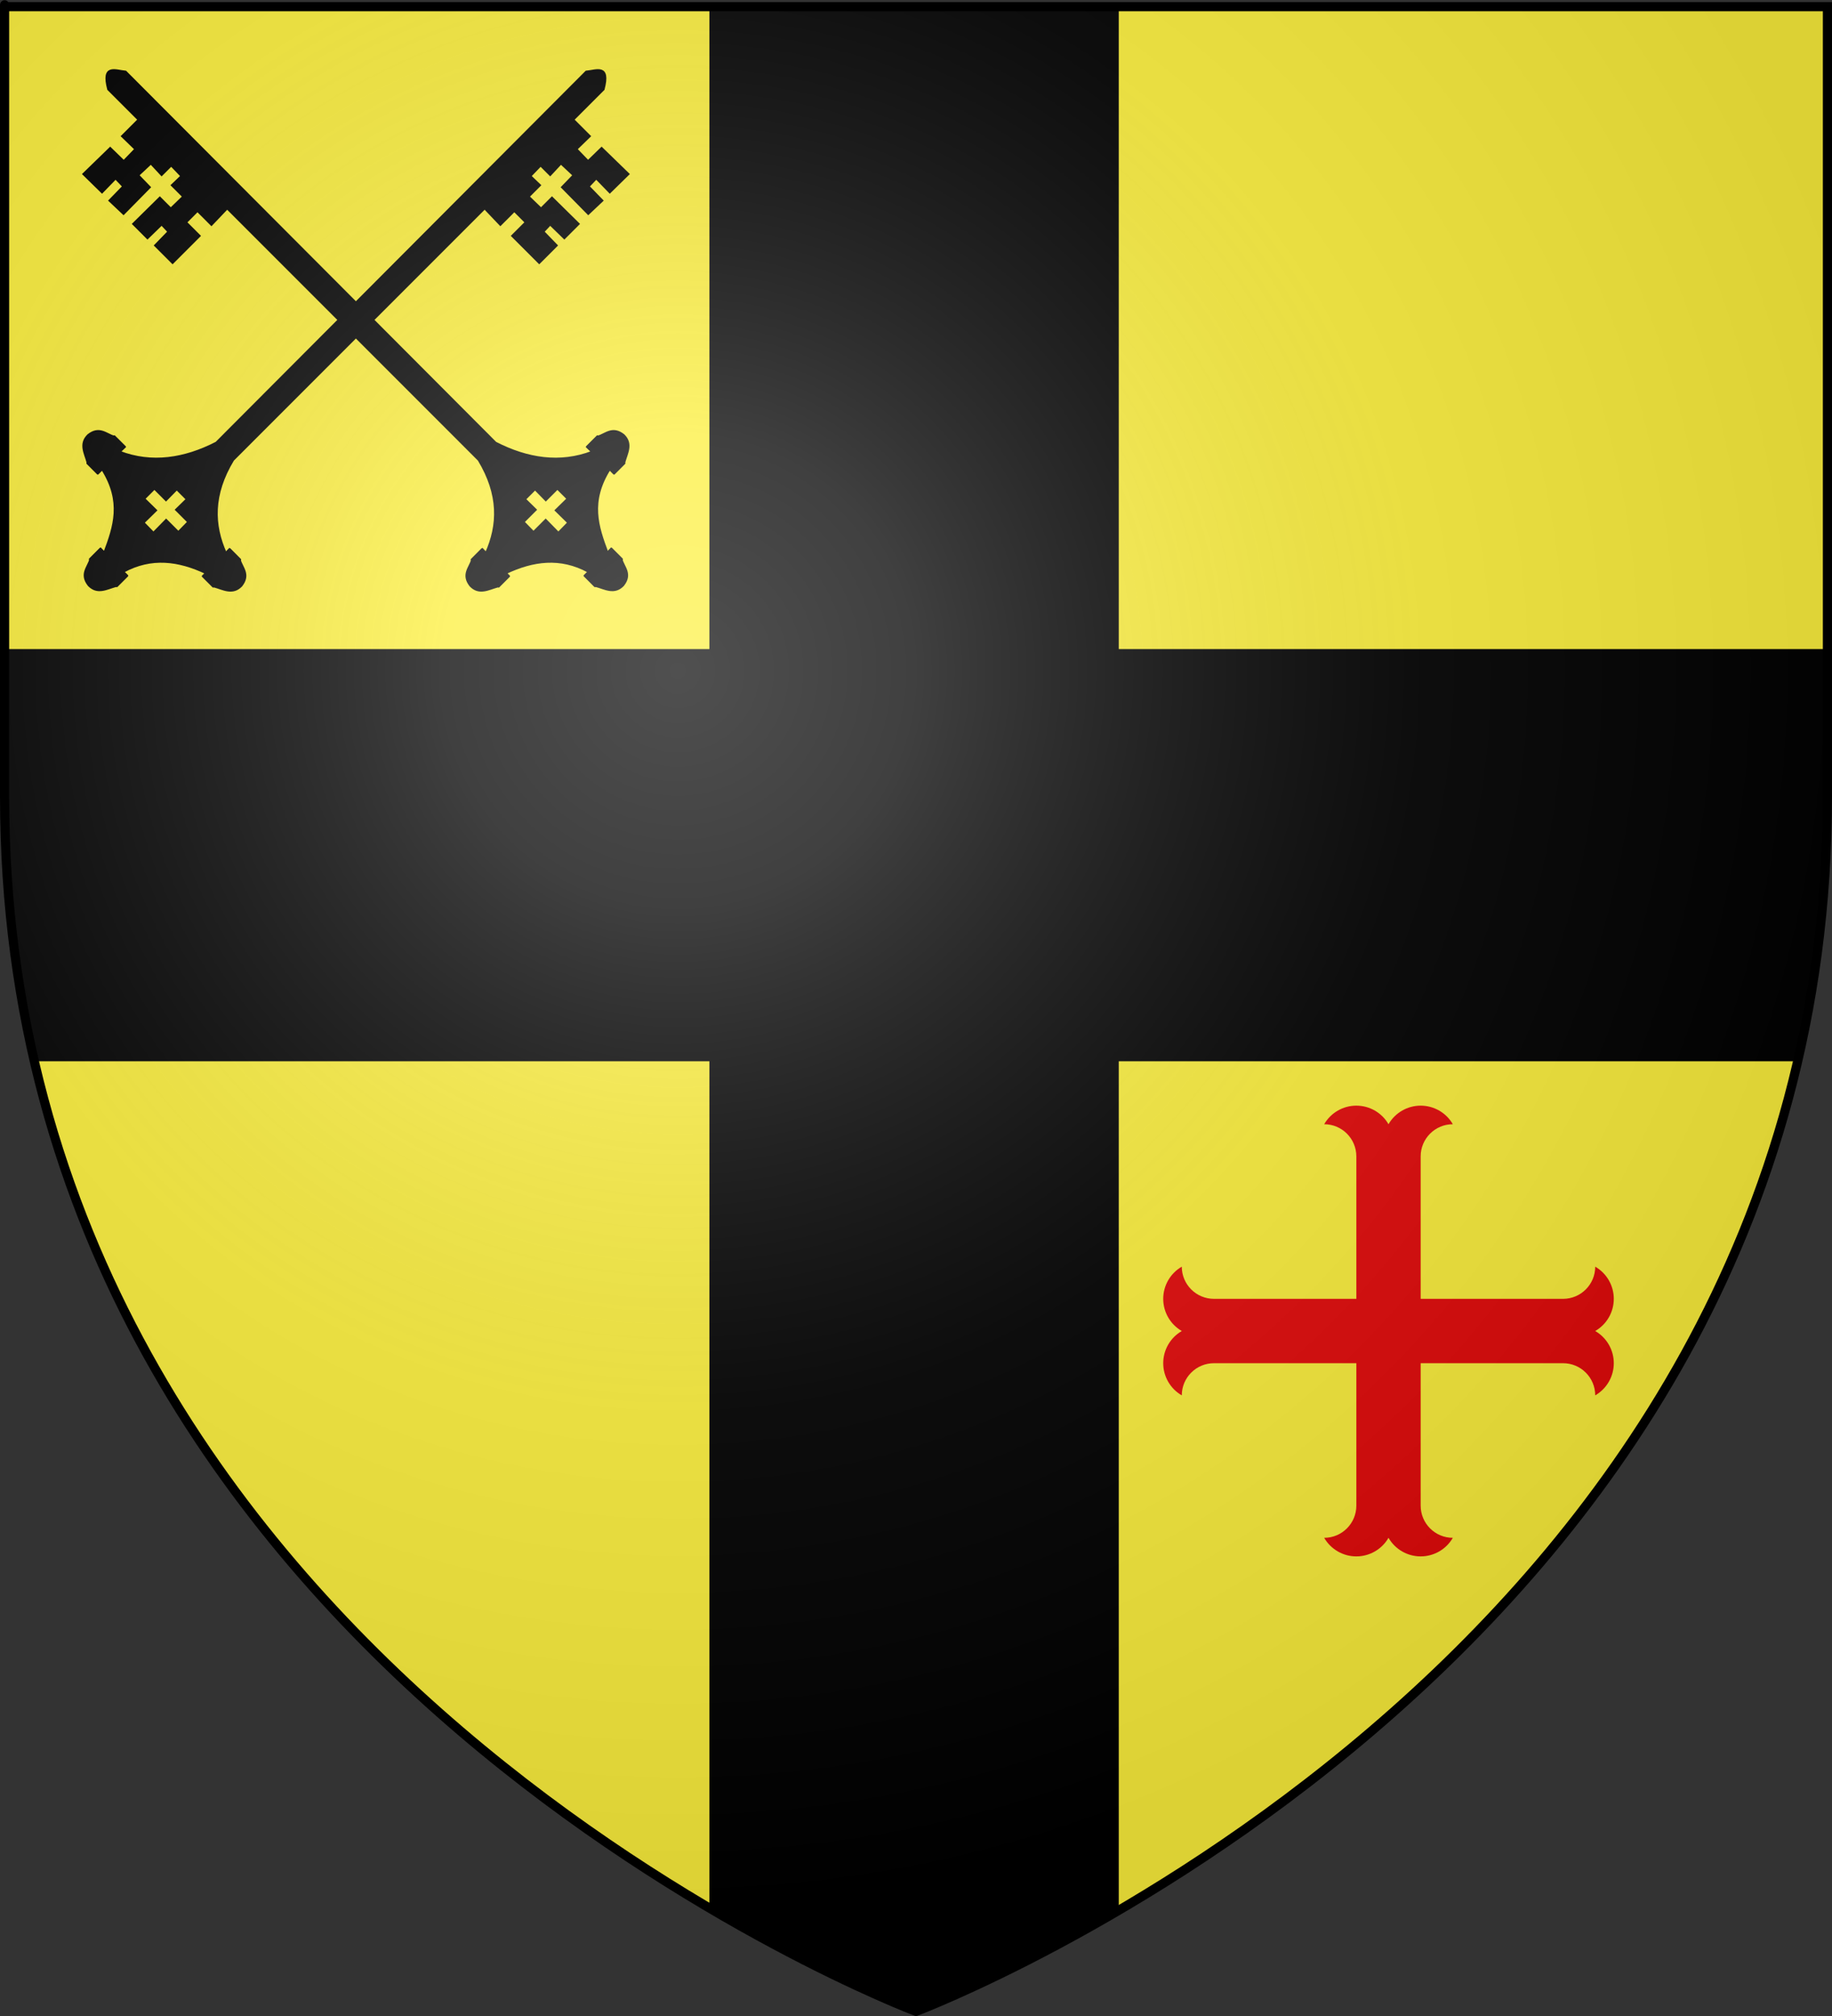 <?xml version="1.0" encoding="UTF-8" standalone="no"?>
<!-- Created with Inkscape (http://www.inkscape.org/) -->
<svg
   xmlns:svg="http://www.w3.org/2000/svg"
   xmlns="http://www.w3.org/2000/svg"
   xmlns:xlink="http://www.w3.org/1999/xlink"
   version="1.0"
   width="600"
   height="660"
   id="svg2">
  <rect width="100%" height="100%" fill="#333333" stroke="none"/>
  <defs
     id="defs4">
    <radialGradient
       cx="225.524"
       cy="218.901"
       r="300"
       fx="225.524"
       fy="218.901"
       id="radialGradient2871"
       xlink:href="#linearGradient2955"
       gradientUnits="userSpaceOnUse"
       gradientTransform="matrix(0,1.386,-1.323,-5.741131e-8,-158.082,-109.541)" />
    <radialGradient
       cx="225.524"
       cy="218.901"
       r="300"
       fx="225.524"
       fy="218.901"
       id="radialGradient2865"
       xlink:href="#linearGradient2955"
       gradientUnits="userSpaceOnUse"
       gradientTransform="matrix(0,1.749,-1.593,-1.049767e-7,551.788,-191.29)" />
    <radialGradient
       cx="225.524"
       cy="218.901"
       r="300"
       fx="225.524"
       fy="218.901"
       id="radialGradient1911"
       xlink:href="#linearGradient2955"
       gradientUnits="userSpaceOnUse"
       gradientTransform="matrix(-4.167939e-4,2.183,-1.884,-3.599562e-4,615.597,-289.121)" />
    <clipPath
       id="clip">
      <path
         d="M 0,-200 L 0,600 L 300,600 L 300,-200 L 0,-200 z "
         id="path10" />
    </clipPath>
    <polygon
       points="0,-1 0.588,0.809 -0.951,-0.309 0.951,-0.309 -0.588,0.809 0,-1 "
       transform="scale(53,53)"
       id="star" />
    <radialGradient
       cx="225.524"
       cy="218.901"
       r="300"
       fx="225.524"
       fy="218.901"
       id="radialGradient2961"
       xlink:href="#linearGradient2955"
       gradientUnits="userSpaceOnUse"
       gradientTransform="matrix(-4.167939e-4,2.183,-1.884,-3.599562e-4,615.597,-289.121)" />
    <linearGradient
       id="linearGradient2955">
      <stop
         style="stop-color:#fd0000;stop-opacity:1"
         offset="0"
         id="stop2867" />
      <stop
         style="stop-color:#e77275;stop-opacity:0.659"
         offset="0.5"
         id="stop2873" />
      <stop
         style="stop-color:black;stop-opacity:0.323"
         offset="1"
         id="stop2959" />
    </linearGradient>
    <linearGradient
       id="linearGradient2885">
      <stop
         style="stop-color:white;stop-opacity:1"
         offset="0"
         id="stop2887" />
      <stop
         style="stop-color:white;stop-opacity:1"
         offset="0.229"
         id="stop2891" />
      <stop
         style="stop-color:black;stop-opacity:1"
         offset="1"
         id="stop2889" />
    </linearGradient>
    <linearGradient
       id="linearGradient2893">
      <stop
         style="stop-color:white;stop-opacity:0.314"
         offset="0"
         id="stop2895" />
      <stop
         style="stop-color:white;stop-opacity:0.251"
         offset="0.19"
         id="stop2897" />
      <stop
         style="stop-color:#6b6b6b;stop-opacity:0.125"
         offset="0.6"
         id="stop2901" />
      <stop
         style="stop-color:black;stop-opacity:0.125"
         offset="1"
         id="stop2899" />
    </linearGradient>
    <linearGradient
       id="linearGradient2008">
      <stop
         style="stop-color:white;stop-opacity:0.314"
         offset="0"
         id="stop2010" />
      <stop
         style="stop-color:white;stop-opacity:0.251"
         offset="0.19"
         id="stop2012" />
      <stop
         style="stop-color:#6b6b6b;stop-opacity:0.125"
         offset="0.6"
         id="stop2014" />
      <stop
         style="stop-color:black;stop-opacity:0.125"
         offset="1"
         id="stop2016" />
    </linearGradient>
    <linearGradient
       id="linearGradient2000">
      <stop
         style="stop-color:white;stop-opacity:1"
         offset="0"
         id="stop2002" />
      <stop
         style="stop-color:white;stop-opacity:1"
         offset="0.229"
         id="stop2004" />
      <stop
         style="stop-color:black;stop-opacity:1"
         offset="1"
         id="stop2006" />
    </linearGradient>
    <linearGradient
       id="linearGradient1992">
      <stop
         style="stop-color:#fd0000;stop-opacity:1"
         offset="0"
         id="stop1994" />
      <stop
         style="stop-color:#e77275;stop-opacity:0.659"
         offset="0.5"
         id="stop1996" />
      <stop
         style="stop-color:black;stop-opacity:0.323"
         offset="1"
         id="stop1998" />
    </linearGradient>
    <radialGradient
       cx="225.524"
       cy="218.901"
       r="300"
       fx="225.524"
       fy="218.901"
       id="radialGradient1990"
       xlink:href="#linearGradient2955"
       gradientUnits="userSpaceOnUse"
       gradientTransform="matrix(-4.167939e-4,2.183,-1.884,-3.599562e-4,615.597,-289.121)" />
    <polygon
       points="0,-1 0.588,0.809 -0.951,-0.309 0.951,-0.309 -0.588,0.809 0,-1 "
       transform="scale(53,53)"
       id="polygon1988" />
    <clipPath
       id="clipPath1984">
      <path
         d="M 0,-200 L 0,600 L 300,600 L 300,-200 L 0,-200 z "
         id="path1986" />
    </clipPath>
    <radialGradient
       cx="225.524"
       cy="218.901"
       r="300"
       fx="225.524"
       fy="218.901"
       id="radialGradient1982"
       xlink:href="#linearGradient2955"
       gradientUnits="userSpaceOnUse"
       gradientTransform="matrix(-4.167939e-4,2.183,-1.884,-3.599562e-4,615.597,-289.121)" />
    <radialGradient
       cx="225.524"
       cy="218.901"
       r="300"
       fx="225.524"
       fy="218.901"
       id="radialGradient1980"
       xlink:href="#linearGradient2955"
       gradientUnits="userSpaceOnUse"
       gradientTransform="matrix(0,1.749,-1.593,-1.049767e-7,551.788,-191.29)" />
    <radialGradient
       cx="225.524"
       cy="218.901"
       r="300"
       fx="225.524"
       fy="218.901"
       id="radialGradient1978"
       xlink:href="#linearGradient2955"
       gradientUnits="userSpaceOnUse"
       gradientTransform="matrix(0,1.386,-1.323,-5.741131e-8,-158.082,-109.541)" />
    <radialGradient
       cx="221.445"
       cy="226.331"
       r="300"
       fx="221.445"
       fy="226.331"
       id="radialGradient1976"
       xlink:href="#linearGradient2893"
       gradientUnits="userSpaceOnUse"
       gradientTransform="matrix(1.353,0,0,1.349,-77.629,-85.747)" />
    <radialGradient
       cx="221.445"
       cy="226.331"
       r="300"
       fx="221.445"
       fy="226.331"
       id="radialGradient2109"
       xlink:href="#linearGradient2893"
       gradientUnits="userSpaceOnUse"
       gradientTransform="matrix(1.353,0,0,1.349,-77.629,-85.747)" />
    <radialGradient
       cx="225.524"
       cy="218.901"
       r="300"
       fx="225.524"
       fy="218.901"
       id="radialGradient2107"
       xlink:href="#linearGradient2955"
       gradientUnits="userSpaceOnUse"
       gradientTransform="matrix(0,1.386,-1.323,-5.741131e-8,-158.082,-109.541)" />
    <radialGradient
       cx="225.524"
       cy="218.901"
       r="300"
       fx="225.524"
       fy="218.901"
       id="radialGradient2105"
       xlink:href="#linearGradient2955"
       gradientUnits="userSpaceOnUse"
       gradientTransform="matrix(0,1.749,-1.593,-1.049767e-7,551.788,-191.29)" />
    <radialGradient
       cx="225.524"
       cy="218.901"
       r="300"
       fx="225.524"
       fy="218.901"
       id="radialGradient2103"
       xlink:href="#linearGradient2955"
       gradientUnits="userSpaceOnUse"
       gradientTransform="matrix(-4.167939e-4,2.183,-1.884,-3.599562e-4,615.597,-289.121)" />
    <clipPath
       id="clipPath2099">
      <path
         d="M 0,-200 L 0,600 L 300,600 L 300,-200 L 0,-200 z "
         id="path2101" />
    </clipPath>
    <polygon
       points="0,-1 0.588,0.809 -0.951,-0.309 0.951,-0.309 -0.588,0.809 0,-1 "
       transform="scale(53,53)"
       id="polygon2097" />
    <radialGradient
       cx="225.524"
       cy="218.901"
       r="300"
       fx="225.524"
       fy="218.901"
       id="radialGradient2095"
       xlink:href="#linearGradient2955"
       gradientUnits="userSpaceOnUse"
       gradientTransform="matrix(-4.167939e-4,2.183,-1.884,-3.599562e-4,615.597,-289.121)" />
    <linearGradient
       id="linearGradient2087">
      <stop
         style="stop-color:#fd0000;stop-opacity:1"
         offset="0"
         id="stop2089" />
      <stop
         style="stop-color:#e77275;stop-opacity:0.659"
         offset="0.5"
         id="stop2091" />
      <stop
         style="stop-color:black;stop-opacity:0.323"
         offset="1"
         id="stop2093" />
    </linearGradient>
    <linearGradient
       id="linearGradient2079">
      <stop
         style="stop-color:white;stop-opacity:1"
         offset="0"
         id="stop2081" />
      <stop
         style="stop-color:white;stop-opacity:1"
         offset="0.229"
         id="stop2083" />
      <stop
         style="stop-color:black;stop-opacity:1"
         offset="1"
         id="stop2085" />
    </linearGradient>
    <linearGradient
       id="linearGradient2069">
      <stop
         style="stop-color:white;stop-opacity:0.314"
         offset="0"
         id="stop2071" />
      <stop
         style="stop-color:white;stop-opacity:0.251"
         offset="0.19"
         id="stop2073" />
      <stop
         style="stop-color:#6b6b6b;stop-opacity:0.125"
         offset="0.6"
         id="stop2075" />
      <stop
         style="stop-color:black;stop-opacity:0.125"
         offset="1"
         id="stop2077" />
    </linearGradient>
    <radialGradient
       cx="221.445"
       cy="226.331"
       r="300"
       fx="221.445"
       fy="226.331"
       id="radialGradient2121"
       xlink:href="#linearGradient2893"
       gradientUnits="userSpaceOnUse"
       gradientTransform="matrix(1.353,0,0,1.349,-77.629,-85.747)" />
  </defs>
  <g
     transform="translate(-91.429,-230.933)"
     style="display:inline"
     id="layer3">
    <g
       transform="translate(90.784,230.899)"
       style="fill:#fcef3c;fill-opacity:1;display:inline"
       id="g2124">
      <path
         d="M 300,658.5 C 300,658.5 598.5,546.18 598.5,260.728 C 598.5,-24.723 598.5,2.176 598.5,2.176 L 1.5,2.176 L 1.5,260.728 C 1.5,546.18 300,658.5 300,658.5 z "
         style="fill:#fcef3c;fill-opacity:1;fill-rule:evenodd;stroke:none;stroke-width:1px;stroke-linecap:butt;stroke-linejoin:miter;stroke-opacity:1"
         id="path2855" />
    </g>
  </g>
  <g
     transform="translate(-91.429,-230.933)"
     style="display:inline"
     id="layer5">
    <path
       d="M 232.344,2.156 L 232.344,212.5 L 0.875,212.5 L 0.875,260.688 C 0.875,291.61 4.378,320.501 10.625,347.438 L 232.344,347.438 L 232.344,624.969 C 271.224,647.812 299.375,658.469 299.375,658.469 C 299.375,658.469 327.527,647.811 366.406,624.969 L 366.406,347.438 L 588.125,347.438 C 594.372,320.501 597.875,291.61 597.875,260.688 C 597.875,207.482 597.875,246.199 597.875,212.5 L 366.406,212.5 L 366.406,2.156 L 232.344,2.156 z "
       transform="translate(91.429,230.933)"
       style="fill:black;fill-opacity:1;fill-rule:evenodd;stroke:none;stroke-width:0.3;stroke-linecap:butt;stroke-linejoin:miter;stroke-miterlimit:4;stroke-dasharray:none;stroke-opacity:1;display:inline"
       id="path6198" />
    <g
       transform="matrix(4.764005e-2,0,0,4.764005e-2,450.899,571.404)"
       style="fill:#e20909;fill-opacity:1;stroke:none"
       id="g9901">
      <path
         d="M 1778.9,3200 C 1778.9,3322.11 1679.9,3421.1 1557.79,3421.1 C 1603.4,3500.1 1687.68,3548.76 1778.89,3548.76 C 1870.11,3548.76 1954.39,3500.1 2000,3421.1 C 2045.61,3500.1 2129.89,3548.76 2221.1,3548.76 C 2312.32,3548.76 2396.6,3500.1 2442.21,3421.1 C 2320.1,3421.1 2221.1,3322.11 2221.1,3200 L 2221.1,2221.1 L 3200,2221.1 C 3322.11,2221.1 3421.1,2320.1 3421.1,2442.21 C 3500.1,2396.6 3548.76,2312.32 3548.76,2221.11 C 3548.76,2129.89 3500.1,2045.61 3421.1,2000 C 3500.1,1954.39 3548.76,1870.11 3548.76,1778.9 C 3548.76,1687.68 3500.1,1603.4 3421.1,1557.79 C 3421.1,1679.9 3322.11,1778.9 3200,1778.9 L 2221.1,1778.9 L 2221.1,800 C 2221.1,677.887 2320.1,578.895 2442.21,578.895 C 2396.6,499.902 2312.32,451.24 2221.1,451.24 C 2129.89,451.24 2045.61,499.902 2000,578.895 C 1954.39,499.902 1870.11,451.24 1778.89,451.24 C 1687.68,451.24 1603.4,499.902 1557.79,578.895 C 1679.9,578.895 1778.9,677.887 1778.9,800 L 1778.9,1778.9 L 800,1778.9 C 677.887,1778.9 578.895,1679.9 578.895,1557.79 C 499.902,1603.4 451.24,1687.68 451.24,1778.9 C 451.24,1870.11 499.902,1954.39 578.895,2000 C 499.902,2045.61 451.24,2129.89 451.24,2221.11 C 451.24,2312.32 499.902,2396.6 578.895,2442.21 C 578.895,2320.1 677.887,2221.1 800,2221.1 L 1778.9,2221.1 L 1778.9,3200 z "
         style="fill:#e20909;fill-opacity:1"
         id="path9903" />
    </g>
    <g
       style="fill:black;fill-opacity:1"
       id="g10882">
      <g
         transform="matrix(0.211,0,0,0.211,348.427,271.72)"
         id="g13663">
        <g
           transform="matrix(0.707,-0.707,0.707,0.707,-919.861,287.571)"
           style="fill:black;fill-opacity:1"
           id="g10827">
          <path
             d="M 188.521,-334.379 L 187.46,478.791 C 204.337,531.462 234.761,573.272 283.637,594.945 L 283.637,633.141 C 225.595,646.416 207.549,682.782 189.582,722.448 L 147.828,722.266 C 133.826,674.672 99.439,648.823 55.52,633.141 L 55.52,589.64 C 100.472,572.622 134.944,540.234 149.95,479.295 L 149.95,-334.122 C 170.578,-369.532 178.348,-346.494 188.521,-334.379 z "
             style="fill:black;fill-opacity:1;fill-rule:evenodd;stroke:black;stroke-width:3;stroke-linecap:butt;stroke-linejoin:miter;stroke-miterlimit:4;stroke-dasharray:none;stroke-opacity:1"
             id="path11319" />
          <path
             d="M 169.122,514.583 C 185.892,554.588 206.883,592.142 254.274,614.366 C 211.221,630.371 188.14,663.953 169.872,701.77 C 151.568,667.689 125.959,637.102 84.719,613.991 C 121.473,589.906 152.297,559.594 169.122,514.583 z "
             style="fill:black;fill-opacity:1;fill-rule:evenodd;stroke:black;stroke-width:3;stroke-linecap:butt;stroke-linejoin:miter;stroke-miterlimit:4;stroke-dasharray:none;stroke-opacity:1"
             id="path11321" />
          <g
             transform="translate(-17.315,-9.701)"
             style="fill:black;fill-opacity:1;stroke-width:3;stroke-miterlimit:4;stroke-dasharray:none"
             id="g11330">
            <path
               d="M 300.473,593.682 L 301.974,651.451 L 324.481,651.451 C 337.364,644.104 354.058,640.296 353.741,620.691 C 351.185,598.939 335.089,600.208 323.356,594.057 L 300.473,593.682 z "
               style="fill:black;fill-opacity:1;fill-rule:evenodd;stroke:black;stroke-width:3;stroke-linecap:butt;stroke-linejoin:miter;stroke-miterlimit:4;stroke-dasharray:none;stroke-opacity:1"
               id="path11326" />
            <rect
               width="22.883"
               height="59.269"
               x="300.849"
               y="593.307"
               style="opacity:1;fill:black;fill-opacity:1;stroke:black;stroke-width:3;stroke-linecap:round;stroke-linejoin:round;stroke-miterlimit:4;stroke-dasharray:none;stroke-opacity:1"
               id="rect11328" />
          </g>
          <g
             transform="matrix(-1,0,0,1,356.623,-12.451)"
             style="fill:black;fill-opacity:1;stroke-width:3;stroke-miterlimit:4;stroke-dasharray:none"
             id="g11334">
            <path
               d="M 300.473,593.682 L 301.974,651.451 L 324.481,651.451 C 337.364,644.104 354.058,640.296 353.741,620.691 C 351.185,598.939 335.089,600.208 323.356,594.057 L 300.473,593.682 z "
               style="fill:black;fill-opacity:1;fill-rule:evenodd;stroke:black;stroke-width:3;stroke-linecap:butt;stroke-linejoin:miter;stroke-miterlimit:4;stroke-dasharray:none;stroke-opacity:1"
               id="path11336" />
            <rect
               width="22.883"
               height="59.269"
               x="300.849"
               y="593.307"
               style="opacity:1;fill:black;fill-opacity:1;stroke:black;stroke-width:3;stroke-linecap:round;stroke-linejoin:round;stroke-miterlimit:4;stroke-dasharray:none;stroke-opacity:1"
               id="rect11338" />
          </g>
          <path
             d="M 198.006,722.087 L 140.237,723.587 L 140.237,746.095 C 147.585,758.977 151.392,775.672 170.997,775.354 C 192.749,772.799 191.48,756.702 197.631,744.969 L 198.006,722.087 z "
             style="fill:black;fill-opacity:1;fill-rule:evenodd;stroke:black;stroke-width:3;stroke-linecap:butt;stroke-linejoin:miter;stroke-miterlimit:4;stroke-dasharray:none;stroke-opacity:1"
             id="path11342" />
          <rect
             width="22.883"
             height="59.269"
             x="722.462"
             y="-198.381"
             transform="matrix(0,1,-1,0,0,0)"
             style="fill:black;fill-opacity:1;stroke:black;stroke-width:3;stroke-linecap:round;stroke-linejoin:round;stroke-miterlimit:4;stroke-dasharray:none;stroke-opacity:1"
             id="rect11344" />
          <path
             d="M 157.764,573.194 L 179.78,573.194 L 179.515,597.067 L 204.979,597.067 L 204.979,619.348 L 179.249,619.083 L 179.515,646.404 L 157.499,646.669 L 157.764,618.552 L 130.973,618.552 L 131.239,596.536 L 158.029,596.536 L 157.764,573.194 z "
             style="fill:#fcef3c;fill-opacity:1;fill-rule:evenodd;stroke:black;stroke-width:3;stroke-linecap:butt;stroke-linejoin:miter;stroke-miterlimit:4;stroke-dasharray:none;stroke-opacity:1"
             id="path14900" />
          <path
             d="M 149.775,-267.847 L 113.455,-267.847 L 113.893,-238.966 L 88.513,-238.529 L 88.075,-267.847 L 29.439,-268.722 L 29.876,-227.589 L 60.07,-228.026 L 59.632,-211.398 L 29.001,-210.961 L 29.876,-180.33 L 88.513,-180.767 L 88.95,-206.585 L 115.206,-205.71 L 114.33,-181.205 L 135.334,-181.205 L 134.897,-158.888 L 114.33,-159.326 L 114.33,-134.383 L 88.075,-134.821 L 88.075,-158.888 L 29.439,-159.326 L 29.439,-127.382 L 60.07,-126.944 L 59.632,-112.066 L 29.876,-111.629 L 29.876,-72.684 L 89.826,-72.684 L 89.826,-102.44 L 114.33,-102.44 L 114.33,-71.809 L 150.212,-72.684 L 149.775,-267.847 z "
             style="fill:black;fill-opacity:1;fill-rule:evenodd;stroke:black;stroke-width:2.475;stroke-linecap:butt;stroke-linejoin:miter;stroke-miterlimit:4;stroke-dasharray:none;stroke-opacity:1"
             id="path15787" />
        </g>
        <use
           transform="matrix(-1,0,0,1,-1331.147,0)"
           style="fill:black;fill-opacity:1"
           id="use10880"
           x="0"
           y="0"
           width="600"
           height="660"
           xlink:href="#g10827" />
      </g>
    </g>
  </g>
  <g
     transform="translate(-91.429,-230.933)"
     style="display:inline"
     id="layer1">
    <g
       transform="translate(91.429,230.933)"
       id="g2111">
      <g
         id="layer4" />
      <g
         id="layer2">
        <path
           d="M 300,658.5 C 300,658.5 598.5,546.18 598.5,260.728 C 598.5,-24.723 598.5,2.176 598.5,2.176 L 1.5,2.176 L 1.5,260.728 C 1.5,546.18 300,658.5 300,658.5 z "
           style="opacity:1;fill:url(#radialGradient2121);fill-opacity:1;fill-rule:evenodd;stroke:none;stroke-width:1px;stroke-linecap:butt;stroke-linejoin:miter;stroke-opacity:1"
           id="path2875" />
      </g>
      <g
         id="g2118">
        <path
           d="M 300,658.5 C 300,658.5 1.5,546.18 1.5,260.728 C 1.5,-24.723 1.5,2.176 1.5,2.176 L 598.5,2.176 L 598.5,260.728 C 598.5,546.18 300,658.5 300,658.5 z "
           style="opacity:1;fill:none;fill-opacity:1;fill-rule:evenodd;stroke:black;stroke-width:3;stroke-linecap:butt;stroke-linejoin:miter;stroke-miterlimit:4;stroke-dasharray:none;stroke-opacity:1"
           id="path1411" />
      </g>
    </g>
  </g>
</svg>

